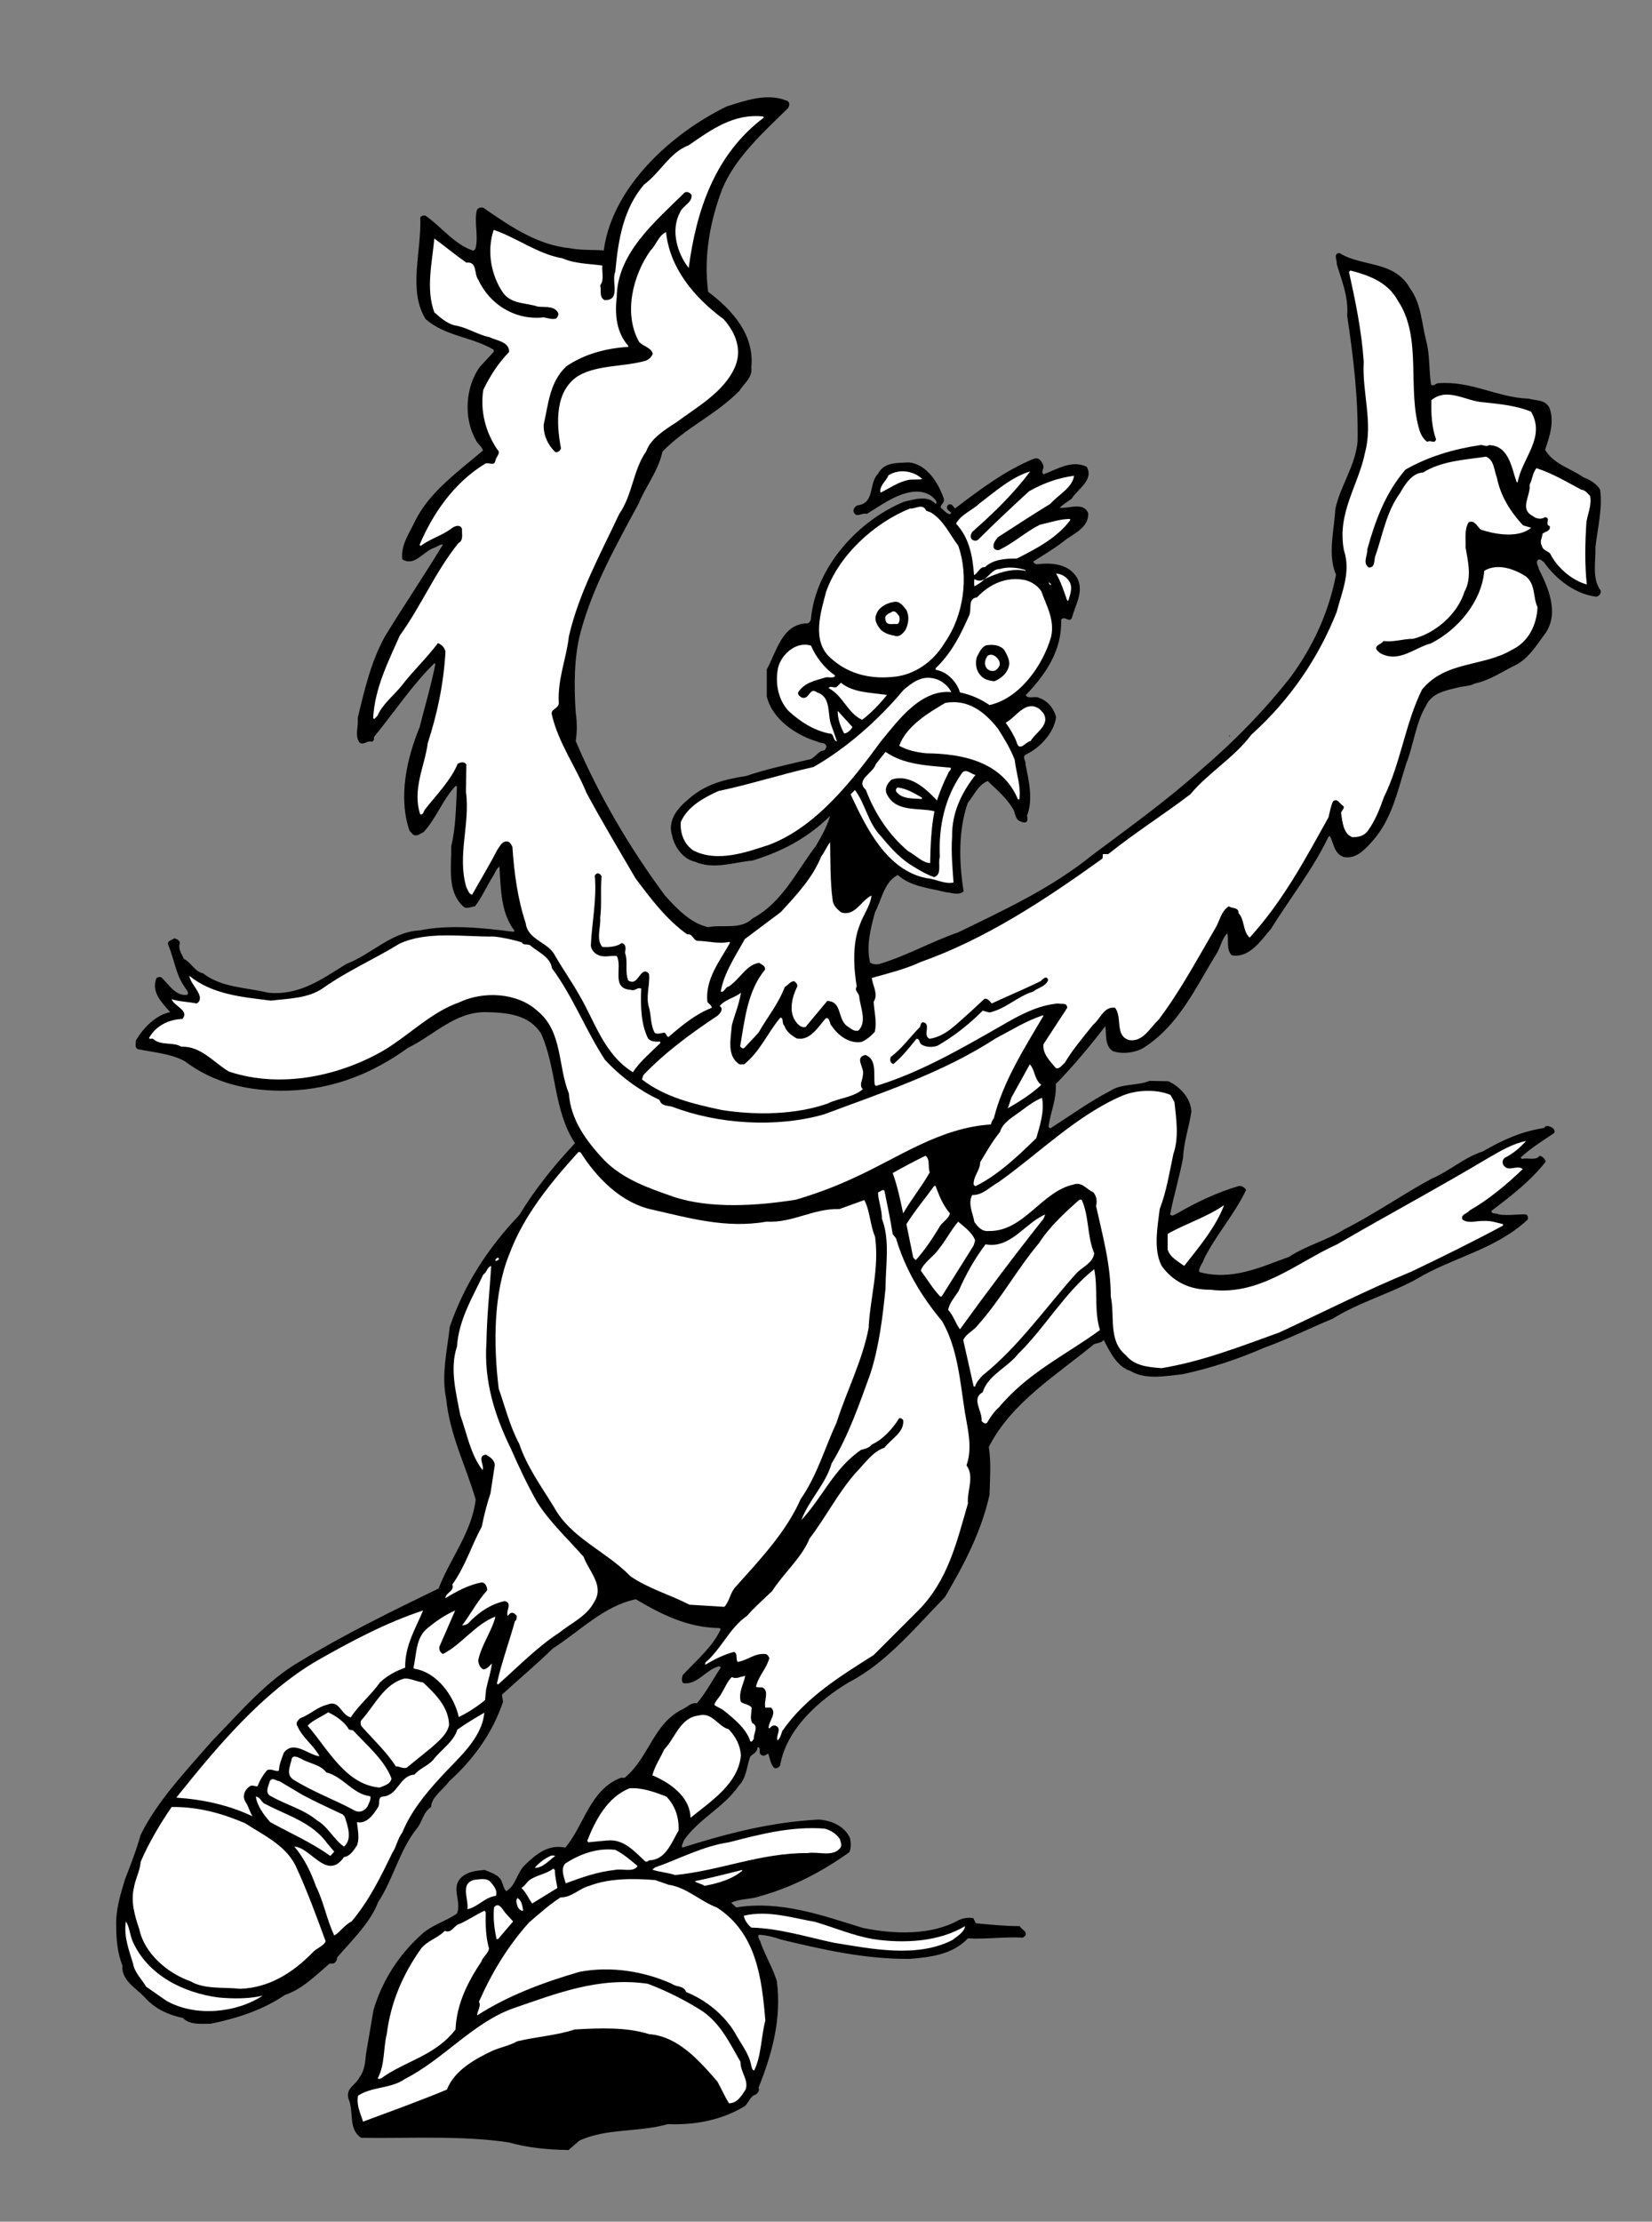 <?xml version="1.0" encoding="UTF-8" standalone="no"?>
<svg
   xmlns:dc="http://purl.org/dc/elements/1.1/"
   xmlns:cc="http://creativecommons.org/ns#"
   xmlns:rdf="http://www.w3.org/1999/02/22-rdf-syntax-ns#"
   xmlns:svg="http://www.w3.org/2000/svg"
   xmlns="http://www.w3.org/2000/svg"
   viewBox="0 0 612 822.667"
   height="822.667"
   width="612"
   xml:space="preserve"
   id="svg2"
   version="1.1"><rect x="0" y="0" width="612" height="822.667" fill="#808080" stroke="none"/><defs
     id="defs6" /><g
     transform="matrix(1.333,0,0,-1.333,0,822.667)"
     id="g10"><g
       transform="scale(0.1)"
       id="g12"><path
         id="path14"
         style="fill:#000000;fill-opacity:1;fill-rule:nonzero;stroke:none"
         d="m 2186,5892 c 11,-4 8,-16 3,-22 -67,-65 -147,-138 -182,-224 -33,-87 -52,-185 -39,-285 69,-52 129,-120 120,-210 4,-28 -20,-44 -33,-65 -67,-68 -148,-101 -214,-169 -11,-53 -46,-95 -66,-144 -62,-115 -127,-230 -161,-356 -19,-70 -19,-149 -14,-225 4,-27 4,-54 0,-79 64,-150 148,-294 248,-429 35,-39 72,-77 120,-88 39,8 91,-8 123,24 84,45 122,131 176,201 16,27 32,56 40,84 -64,-63 -137,-100 -216,-124 -54,-5 -108,-26 -160,-3 -33,7 -57,42 -63,72 -14,42 15,77 46,102 45,41 101,55 160,64 55,19 113,31 171,45 20,1 26,25 46,26 3,4 7,8 5,14 -5,9 -16,5 -23,10 -59,17 -127,62 -142,126 v 75 c 27,48 42,128 114,128 6,3 9,9 9,15 14,141 130,270 259,323 28,6 65,19 87,-6 5,2 2,7 0,10 -17,23 -47,27 -72,22 -44,-9 -81,-37 -119,-60 -13,5 -30,-14 -37,7 -1,8 6,16 13,17 47,7 29,62 55,87 17,34 55,30 85,32 51,-4 84,-59 98,-101 3,-11 -8,-14 -9,-24 8,-7 17,-18 26,-19 l 4,4 c -5,5 -16,10 -11,19 2,6 9,5 13,3 l 8,-10 c 70,53 140,106 219,138 14,5 21,-6 25,-15 7,-10 -7,-21 2,-28 37,13 77,41 120,21 21,-36 -24,-61 -42,-89 -11,-8 -23,-15 -33,-25 25,-3 65,17 79,-14 4,-42 -44,-59 -69,-80 -27,-21 -55,-37 -83,-55 0,-5 6,-7 9,-8 41,5 88,2 112,-37 21,-38 -5,-76 -14,-112 -8,-15 -20,8 -30,-5 3,-83 -41,-150 -98,-209 4,-12 24,-3 34,-7 26,-8 44,-30 50,-55 -6,-44 -46,-86 -85,-104 -10,-8 2,-17 0,-26 9,-45 22,-99 4,-144 2,-4 1,-9 1,-13 -5,-10 -16,-3 -22,-1 -13,8 -11,23 -18,34 -17,29 -44,52 -70,77 -27,-11 -38,-40 -55,-60 -27,-76 -25,-165 -12,-246 -12,-13 -34,-4 -49,-3 -47,12 -97,15 -134,48 -38,-20 -44,-67 -63,-103 -12,-44 -25,-92 -14,-140 7,-6 19,-6 27,-4 76,23 144,62 219,88 127,62 256,121 370,213 104,78 208,152 307,241 89,76 174,163 246,255 63,86 106,180 126,284 -24,56 -5,123 -2,182 14,66 56,120 62,189 2,121 -12,235 -29,348 4,54 -15,97 -29,144 2,10 -11,28 7,31 63,-40 153,-20 197,-99 31,-42 32,-97 45,-147 10,-37 7,-80 13,-119 6,-8 13,3 20,3 93,7 164,-40 252,-43 20,-6 45,-2 57,-25 15,-39 0,-82 -12,-117 24,-40 70,-51 106,-76 17,-7 37,-17 47,-35 7,-53 -7,-106 -13,-159 1,-40 -10,-88 14,-120 3,-9 -4,-17 -12,-18 -57,7 -111,47 -146,97 -5,2 -8,8 -15,6 -9,-8 1,-18 2,-27 26,-51 56,-120 19,-176 -24,-32 -48,-73 -86,-91 -37,-18 -71,-42 -111,-50 -14,-8 -31,-7 -46,-11 -33,-8 -74,-15 -90,-51 -29,-49 -34,-108 -55,-161 -24,-75 -39,-153 -93,-214 -22,-25 -47,-52 -81,-45 -27,10 -27,38 -38,58 l -4,-2 c -43,-90 -107,-171 -160,-256 -29,-34 -61,-82 -109,-73 -15,15 -8,40 -12,61 -16,-15 -19,-41 -32,-60 -56,-90 -101,-193 -199,-257 -24,-15 -61,-20 -88,-10 -22,15 -17,46 -20,69 -41,-53 -89,-111 -138,-161 3,-42 -15,-78 -20,-119 l 5,-4 c 56,36 110,75 168,105 31,20 74,13 108,27 l 52,-1 c 32,-15 62,-46 64,-84 -6,-43 -21,-83 -23,-128 -10,-54 -26,-105 -36,-158 5,-7 13,0 18,2 55,32 112,59 173,77 8,1 16,-4 20,-11 -32,-68 -84,-125 -117,-192 -3,-12 -16,-24 -13,-36 91,-25 171,14 249,42 49,32 106,46 155,77 83,42 160,96 241,140 50,21 92,60 143,76 53,31 108,56 170,65 5,9 15,5 21,2 6,-3 11,-10 7,-16 -31,-21 -65,-42 -93,-68 l 4,-4 c 15,5 38,-6 49,9 8,-2 14,-8 17,-16 -41,-53 -98,-97 -151,-137 0,-11 14,-5 20,-10 26,-4 54,1 76,0 6,-4 7,-10 4,-15 -91,-84 -208,-104 -309,-165 -75,-41 -159,-64 -233,-110 -63,-26 -125,-57 -189,-80 -73,-32 -149,-57 -228,-74 -48,-5 -102,-16 -144,9 -38,12 -57,53 -74,85 l -1,1 c -6,-8 -17,-8 -26,-11 -104,-86 -230,-162 -293,-286 7,-44 3,-90 2,-133 -23,-103 -71,-194 -124,-284 -82,-84 -164,-184 -266,-236 -85,-51 -175,-131 -192,-232 -3,-5 -12,-11 -18,-5 -9,11 -10,25 -15,38 -5,-1 -11,-9 -18,-4 -12,4 1,22 -12,22 1,-13 -12,-18 -20,-26 -10,-27 -10,-59 -32,-81 -41,-60 -110,-91 -152,-151 -2,-7 -8,-15 -5,-21 120,38 244,71 379,78 35,-2 72,-18 87,-51 3,-12 4,-29 -2,-40 -76,-54 -156,-96 -245,-121 -26,-10 -57,-7 -83,-19 l 14,-13 c 125,20 241,-23 352,-57 87,-18 191,-21 267,22 12,5 26,8 40,5 l 7,-14 c 41,-4 81,-8 122,-8 5,-10 21,-14 16,-26 l -7,-6 c -51,3 -103,-5 -153,-2 -43,-45 -102,-52 -162,-57 -125,-1 -241,26 -355,53 -21,7 -41,13 -64,14 -6,-7 5,-16 6,-25 13,-35 33,-68 44,-104 14,-107 -15,-206 -51,-296 4,-7 -2,-15 -8,-19 -15,-4 -19,-22 -30,-32 -63,-38 -135,-53 -214,-50 -79,-23 -172,-11 -246,-46 l -30,-26 c -57,1 -113,6 -165,21 -130,20 -276,11 -411,13 -37,23 -20,73 -35,107 -10,31 20,39 30,61 14,18 16,41 18,64 l 21,123 c 24,81 70,154 138,214 29,24 64,33 94,54 14,35 -19,72 13,101 18,16 40,18 64,20 18,-8 41,-13 48,-34 4,-9 5,-18 12,-25 28,17 29,52 53,74 31,30 65,57 111,47 53,63 68,160 154,194 h 11 c 69,57 79,151 162,191 13,6 23,19 39,16 26,31 44,66 66,99 l -3,4 c -37,-7 -61,-53 -101,-47 -6,5 -4,17 -1,23 37,40 83,78 105,127 l -4,3 c -88,1 -161,38 -232,80 -88,-18 -156,-89 -231,-137 -46,-45 -93,-84 -141,-128 l 3,-20 c -28,-83 -79,-157 -150,-221 -17,-24 -49,-43 -50,-71 -23,-16 -24,-41 -39,-59 -50,-63 -65,-140 -108,-205 -22,-58 -72,-105 -114,-154 0,-6 -3,-13 -10,-17 H 916 C 876,683 840,646 792,630 730,588 659,565 586,550 c -28,0 -58,-4 -78,16 -37,8 -71,22 -100,51 -25,30 -71,50 -68,95 -13,33 -17,71 -17,107 -2,48 12,90 24,131 16,41 32,82 44,125 47,95 126,177 198,260 77,79 152,168 244,221 125,76 256,140 386,203 32,84 92,155 103,247 -27,93 -72,179 -82,280 -14,67 3,135 10,200 39,114 104,217 193,310 43,71 96,137 155,200 -60,90 -51,208 -94,304 -34,54 -96,59 -156,60 -85,0 -143,-65 -214,-99 -98,-71 -207,-115 -332,-119 -109,-3 -207,20 -289,82 -39,21 -86,24 -129,33 -11,3 -6,17 -6,25 21,35 55,70 95,78 -23,26 -54,56 -38,95 4,2 10,4 14,1 21,-20 39,-52 71,-48 7,6 -3,15 -7,22 -25,35 -29,79 -46,118 -2,11 11,12 17,17 7,-1 15,-6 16,-13 -6,-17 5,-30 11,-44 20,-10 31,-36 53,-40 51,-40 119,-39 181,-54 88,-9 151,39 218,80 70,27 125,89 203,93 84,17 178,7 261,-4 l 3,3 c -38,49 -38,114 -42,178 -8,-4 -12,-17 -17,-25 -18,-28 -31,-59 -51,-85 -11,-1 -25,-10 -34,1 -44,42 -31,108 -32,166 13,52 13,110 16,165 l -3,3 c -37,-38 -53,-89 -90,-129 -9,-4 -19,-14 -30,-6 l -9,10 c -32,94 -7,202 28,287 15,59 32,116 44,176 l -3,2 c -63,-62 -112,-137 -168,-205 1,-6 0,-10 -5,-13 -14,5 -23,-11 -35,-2 -14,20 -2,45 -5,68 19,78 37,157 76,227 52,85 109,169 161,255 -8,1 -16,-6 -24,-9 -30,-9 -55,-54 -89,-32 -5,40 21,74 37,109 40,79 119,135 187,193 -1,10 -16,19 -20,30 -34,60 -29,147 12,203 l 38,41 v 6 c -60,36 -134,37 -189,85 -50,80 -11,189 -15,283 4,5 13,7 18,2 44,-32 79,-79 130,-95 l 5,5 c 10,35 -4,72 4,107 3,9 17,11 23,4 73,-50 146,-100 236,-109 31,-6 63,-4 94,-6 23,176 189,326 342,400 51,16 111,38 166,16" /><path
         id="path16"
         style="fill:#ffffff;fill-opacity:1;fill-rule:nonzero;stroke:none"
         d="m 2123,5845 c -136,-102 -188,-258 -209,-418 -32,41 -51,105 -24,155 8,19 34,26 32,48 -5,7 -14,11 -20,6 -82,-81 -187,-168 -188,-290 -6,-50 0,-99 32,-135 v -3 c -63,-4 -122,-20 -172,-54 -47,-44 -50,-106 -63,-162 -1,-30 12,-57 32,-76 8,-2 14,4 16,10 -13,69 -18,160 49,202 55,31 127,24 188,42 7,3 16,11 18,19 -4,17 -26,20 -38,33 -44,79 -17,185 32,254 17,16 20,39 43,51 10,-99 77,-181 160,-242 33,-37 52,-84 32,-132 -30,-70 -106,-112 -164,-155 -31,-20 -71,-45 -83,-80 -37,-53 -38,-121 -75,-174 -52,-111 -112,-219 -140,-340 -7,-63 -32,-119 -28,-186 -1,-16 -25,-16 -19,-33 18,-77 66,-143 96,-216 43,-80 90,-158 136,-237 41,-55 87,-116 144,-156 16,3 16,-19 31,-18 29,-1 57,-9 85,-3 l 3,-2 c -29,-52 -70,-102 -63,-165 4,-5 12,-9 12,-16 -44,-17 -82,-48 -120,-81 -6,1 -6,10 -12,12 -9,-1 -18,-5 -26,-1 -12,20 -10,47 -16,70 -10,30 2,60 0,92 -1,5 -7,9 -12,9 -17,-4 -22,-40 -46,-25 -10,24 0,52 -9,77 2,11 4,23 -9,27 -15,-11 -36,-12 -54,-11 -18,21 -4,54 -6,81 5,37 0,79 4,115 -2,4 -5,7 -8,8 -5,2 -8,-2 -11,-5 6,-67 -8,-130 -11,-195 1,-12 11,-23 22,-27 16,-7 34,0 50,-2 17,-31 -17,-91 39,-94 12,-5 19,9 29,3 -2,-46 -1,-98 19,-138 8,-10 22,-9 34,-9 v -4 c -25,-25 -57,-51 -76,-81 -81,50 -106,142 -150,216 -21,37 -46,72 -67,109 -19,37 -75,42 -81,89 -22,66 -32,138 -37,212 -2,5 -5,10 -10,14 -18,6 -25,-13 -33,-24 -21,-41 -46,-82 -69,-123 -9,2 -12,14 -16,21 -26,88 11,175 -1,265 l 1,76 c -6,9 -16,6 -24,2 -19,-46 -58,-85 -91,-127 -4,-5 -4,-15 -13,-14 -23,69 12,133 21,199 26,80 44,164 49,253 -2,11 -10,20 -21,24 -29,-39 -70,-78 -99,-116 -22,-28 -56,-54 -69,-86 -4,-2 -8,-13 -12,-6 5,85 42,156 74,229 60,83 98,176 163,257 15,7 9,27 10,39 -4,13 -18,9 -26,4 -28,-22 -61,-30 -89,-51 l -3,3 c 36,85 94,171 180,224 10,9 28,-9 31,11 2,10 16,20 5,30 -32,47 -48,106 -39,165 18,38 41,74 72,106 0,29 -35,31 -55,41 -34,7 -63,28 -98,33 -21,6 -38,21 -55,36 -24,65 -6,138 0,205 30,-22 59,-46 89,-67 31,4 21,-32 33,-47 32,-70 104,-114 182,-105 11,-2 25,-7 35,-3 5,5 8,13 3,19 -13,17 -36,11 -55,14 -32,11 -71,6 -95,37 -34,48 -47,117 -27,176 65,-22 122,-67 191,-79 34,-15 73,-15 111,-20 -2,-17 6,-41 -6,-55 4,-13 -4,-33 12,-41 47,-2 18,53 30,79 8,88 22,174 80,242 45,33 72,90 124,109 62,43 125,89 207,80 l 2,-3" /><path
         id="path18"
         style="fill:#ffffff;fill-opacity:1;fill-rule:nonzero;stroke:none"
         d="m 3885,5336 c 69,-103 24,-247 61,-363 4,-10 10,-22 21,-29 8,7 20,-7 24,7 -12,33 -14,72 -13,109 45,37 97,-4 146,-6 45,-5 90,-9 131,-26 42,-72 -26,-130 -37,-196 h -3 c -14,39 -21,102 -77,103 -8,-6 -16,2 -25,0 -74,-11 -144,-32 -207,-68 -56,-65 -84,-142 -106,-221 1,-18 -14,-38 4,-51 20,0 13,22 19,34 20,58 30,121 68,173 13,23 33,56 64,57 51,32 114,35 175,44 23,-10 22,-38 30,-58 10,-50 36,-93 72,-132 7,-4 16,-4 23,-8 -36,-29 -99,-18 -139,-5 -11,8 -17,28 -34,21 -13,-19 -8,-48 -9,-70 7,-39 18,-86 -3,-123 -19,-62 -81,-116 -143,-131 -28,0 -54,-10 -82,-6 -6,-10 -26,-11 -19,-25 l 10,-9 c 52,-28 94,15 140,27 76,38 142,117 149,202 37,22 84,5 116,-16 27,-22 19,-58 32,-85 -2,-49 -25,-97 -72,-119 -79,-47 -184,-30 -249,-110 -47,-95 -59,-204 -106,-299 -11,-31 -23,-63 -43,-91 -11,-17 -27,-20 -45,-20 -25,10 -27,42 -31,67 1,7 10,12 7,19 -11,6 -16,23 -29,14 -7,-14 -9,-30 -13,-45 -64,-115 -126,-232 -219,-334 -20,18 -13,49 -31,68 1,17 -18,12 -27,19 -22,-14 -25,-41 -38,-62 -50,-85 -96,-172 -157,-253 -24,-22 -42,-61 -80,-57 -43,10 -20,63 -41,90 -31,5 -41,-31 -61,-47 -28,-35 -57,-69 -79,-106 -8,-6 -15,-19 -25,-14 -17,20 -37,40 -34,66 l 66,101 c -1,16 -16,9 -26,12 -56,-5 -106,-32 -154,-60 -114,-65 -227,-131 -351,-169 l -4,3 c -4,29 7,71 -26,83 -32,-7 -1,-36 -7,-56 0,-13 -12,-28 0,-39 -26,-23 -66,-24 -98,-40 -89,-31 -197,-33 -294,-18 -79,17 -157,35 -222,85 l 4,12 c 62,65 134,117 206,165 8,7 18,19 6,27 16,19 41,22 59,37 -4,-30 -17,-60 -25,-90 -3,-37 -15,-86 21,-109 h 13 c 46,37 65,88 101,130 10,-2 3,-17 11,-23 5,-16 20,-27 34,-35 37,-8 60,32 81,56 12,3 9,-15 17,-22 18,-27 49,-49 82,-44 14,6 27,17 37,28 7,28 -2,58 -3,84 14,21 -3,44 -5,66 46,13 92,24 135,44 181,64 345,172 505,287 3,3 1,9 2,13 h 15 c 75,60 153,109 228,166 51,61 120,100 170,166 109,98 187,215 237,341 14,55 40,110 20,171 -20,104 41,181 59,273 22,83 -9,167 -4,251 -6,86 -23,168 -41,249 l 4,4 c 51,-13 104,-32 132,-84" /><path
         id="path20"
         style="fill:#ffffff;fill-opacity:1;fill-rule:nonzero;stroke:none"
         d="m 4395,4811 c 10,0 18,-11 24,-17 5,-26 -6,-48 -10,-72 -4,-58 -5,-120 1,-174 -41,11 -83,47 -102,86 -8,8 -21,9 -23,22 -7,11 1,22 2,33 7,6 23,7 20,21 -16,5 5,22 -13,25 -11,-7 -24,-5 -34,3 -39,20 -5,57 -9,87 8,15 8,33 19,46 44,-14 84,-38 125,-60" /><path
         id="path22"
         style="fill:#ffffff;fill-opacity:1;fill-rule:nonzero;stroke:none"
         d="m 2563,4841 c -10,-3 -28,0 -40,-3 -28,-6 -51,-23 -76,-35 -4,19 16,32 22,48 29,19 70,13 94,-10" /><path
         id="path24"
         style="fill:#ffffff;fill-opacity:1;fill-rule:nonzero;stroke:none"
         d="m 2863,4862 c -46,-62 -102,-116 -161,-168 -3,-5 -6,-12 -3,-18 4,-7 13,-8 19,-4 47,47 93,90 142,135 39,22 80,37 125,43 -5,-34 -43,-52 -66,-78 -49,-30 -98,-62 -146,-93 -7,-9 -15,-19 -11,-30 4,-6 12,-7 17,-4 39,19 73,50 111,69 28,6 56,16 84,16 v -4 c -38,-50 -95,-79 -148,-106 -33,0 -65,-2 -89,-24 -14,2 -19,-17 -30,-22 -4,53 -13,103 -50,143 14,26 44,36 65,56 45,34 90,74 141,89" /><path
         id="path26"
         style="fill:#ffffff;fill-opacity:1;fill-rule:nonzero;stroke:none"
         d="m 2587,4748 c 36,-22 52,-61 76,-92 31,-88 14,-196 -37,-269 -32,-54 -86,-92 -147,-96 -65,-6 -124,10 -171,53 -53,47 -27,127 -12,184 36,102 134,191 233,231 15,-2 35,16 45,-6 l 13,-5" /><path
         id="path28"
         style="fill:#ffffff;fill-opacity:1;fill-rule:nonzero;stroke:none"
         d="m 2850,4588 v -2 c -41,8 -79,-7 -114,-23 -7,-8 -18,-15 -28,-20 -1,6 -1,14 0,20 32,-19 42,29 71,28 22,7 50,4 71,-3" /><path
         id="path30"
         style="fill:#ffffff;fill-opacity:1;fill-rule:nonzero;stroke:none"
         d="m 2972,4556 c 10,-16 2,-37 -3,-53 h -3 c -9,25 -17,52 -31,75 15,0 29,-9 37,-22" /><path
         id="path32"
         style="fill:#ffffff;fill-opacity:1;fill-rule:nonzero;stroke:none"
         d="m 2894,4529 c 14,-40 38,-79 27,-127 -22,-77 -86,-170 -171,-189 -25,17 -52,29 -82,35 -9,30 -36,58 -68,63 v 4 c 45,43 70,94 93,146 9,17 -5,48 22,51 36,38 83,59 135,48 17,-5 34,-15 44,-31" /><path
         id="path34"
         style="fill:#ffffff;fill-opacity:1;fill-rule:nonzero;stroke:none"
         d="m 2921,4548 -2,-2 -5,7 c 3,1 6,-3 7,-5" /><path
         id="path36"
         style="fill:#000000;fill-opacity:1;fill-rule:nonzero;stroke:none"
         d="m 2519,4477 c 9,-18 6,-39 -3,-56 -7,-10 -18,-21 -31,-15 -14,2 -27,7 -37,16 -10,12 -19,26 -13,42 6,20 28,32 47,35 17,5 28,-10 37,-22" /><path
         id="path38"
         style="fill:#ffffff;fill-opacity:1;fill-rule:nonzero;stroke:none"
         d="m 2499,4460 c 2,-7 2,-18 -5,-22 -12,2 -31,-6 -33,12 -5,14 12,18 20,23 9,2 13,-8 18,-13" /><path
         id="path40"
         style="fill:#000000;fill-opacity:1;fill-rule:nonzero;stroke:none"
         d="m 2791,4366 c 7,-12 14,-25 14,-39 -3,-23 -21,-40 -42,-48 -15,2 -30,5 -40,19 -11,13 -13,33 -8,49 7,12 12,27 26,32 19,3 38,1 50,-13" /><path
         id="path42"
         style="fill:#ffffff;fill-opacity:1;fill-rule:nonzero;stroke:none"
         d="m 2254,4378 c 14,-33 38,-63 67,-83 -3,-10 -20,-2 -29,-6 -27,-8 -57,-14 -74,-41 -1,-7 5,-11 10,-14 22,-8 21,31 43,14 41,-13 27,-62 40,-93 5,-14 11,-30 15,-43 -13,3 -6,23 -22,22 -43,9 -79,32 -113,63 -27,30 -36,71 -30,112 5,40 49,83 93,69" /><path
         id="path44"
         style="fill:#ffffff;fill-opacity:1;fill-rule:nonzero;stroke:none"
         d="m 2778,4332 c 3,-10 -5,-18 -12,-23 -11,-4 -23,1 -27,12 -4,10 0,20 5,28 12,11 31,-4 34,-17" /><path
         id="path46"
         style="fill:#ffffff;fill-opacity:1;fill-rule:nonzero;stroke:none"
         d="m 2644,4249 c -84,8 -146,-76 -196,-137 -81,-111 -181,-238 -310,-287 -64,-21 -144,-50 -211,-16 -27,18 -37,49 -35,79 19,44 65,68 104,86 90,19 176,47 265,67 91,52 180,130 250,214 24,20 49,40 84,32 20,-4 39,-19 49,-38" /><path
         id="path48"
         style="fill:#ffffff;fill-opacity:1;fill-rule:nonzero;stroke:none"
         d="m 2465,4241 c -20,-25 -44,-50 -69,-69 -40,18 -53,67 -93,88 5,9 15,-2 23,4 l 11,11 c 34,-28 83,-27 128,-34" /><path
         id="path50"
         style="fill:#ffffff;fill-opacity:1;fill-rule:nonzero;stroke:none"
         d="m 2820,4061 c 4,-37 18,-73 13,-110 h -4 c -43,104 -153,127 -255,128 -27,3 -52,8 -75,21 21,56 81,91 128,119 62,11 108,-23 146,-71 18,-28 35,-56 47,-87" /><path
         id="path52"
         style="fill:#ffffff;fill-opacity:1;fill-rule:nonzero;stroke:none"
         d="m 2900,4190 c 19,-32 -21,-52 -36,-77 -13,-1 -31,-33 -39,-2 -7,18 -18,36 -30,53 29,15 55,65 94,38 l 11,-12" /><path
         id="path54"
         style="fill:#ffffff;fill-opacity:1;fill-rule:nonzero;stroke:none"
         d="m 2369,4152 c -4,-8 -13,-17 -23,-18 -10,19 -18,40 -18,63 l 41,-45" /><path
         id="path56"
         style="fill:#000000;fill-opacity:1;fill-rule:nonzero;stroke:none"
         d="m 3418,4125 -3,3 h 3 z" /><path
         id="path58"
         style="fill:#ffffff;fill-opacity:1;fill-rule:nonzero;stroke:none"
         d="m 2642,4039 c 3,-6 -6,-10 -7,-16 -12,-24 -23,-50 -31,-75 -33,35 -76,74 -126,58 -12,-10 -21,-26 -13,-41 25,-51 88,-36 132,-47 -9,-46 -11,-93 -12,-144 -22,1 -40,22 -61,33 -56,47 -94,108 -118,171 -30,27 21,46 28,71 l 27,34 c 51,-36 117,-38 181,-44" /><path
         id="path60"
         style="fill:#ffffff;fill-opacity:1;fill-rule:nonzero;stroke:none"
         d="m 2711,4019 c -39,-50 -66,-105 -65,-172 -3,-42 1,-85 4,-127 -26,-5 -49,10 -74,12 -112,21 -170,143 -212,233 l 12,12 c 29,-38 36,-91 72,-128 22,-27 48,-56 77,-76 23,-15 46,-29 71,-38 23,7 10,38 16,57 -4,83 14,164 60,230 11,18 26,-1 39,-3" /><path
         id="path62"
         style="fill:#ffffff;fill-opacity:1;fill-rule:nonzero;stroke:none"
         d="m 2562,3956 v -4 c -25,2 -57,-1 -72,22 -1,5 2,9 5,10 25,-3 46,-16 67,-28" /><path
         id="path64"
         style="fill:#ffffff;fill-opacity:1;fill-rule:nonzero;stroke:none"
         d="m 2307,3832 c 1,-52 0,-109 7,-161 1,-14 13,-26 24,-34 38,-12 55,33 84,47 -3,-29 -24,-55 -33,-83 -20,-49 -17,-117 -8,-170 -8,-11 7,-18 7,-29 3,-29 22,-68 -2,-93 -11,-4 -21,5 -30,11 -30,19 -14,70 -57,71 -20,-24 -41,-49 -60,-72 -9,-3 -17,3 -23,9 -27,30 -15,73 0,104 0,6 -4,11 -9,14 -11,0 -17,-12 -26,-16 -17,-46 -49,-85 -73,-127 l -40,-43 c -5,-2 -8,1 -11,5 13,75 20,153 69,213 2,11 -10,14 -16,19 -36,-5 -54,-46 -85,-66 -10,-1 -12,-18 -22,-14 9,52 41,99 67,146 33,25 67,50 100,75 45,49 89,96 112,154 10,13 16,29 25,40" /><path
         id="path66"
         style="fill:#ffffff;fill-opacity:1;fill-rule:nonzero;stroke:none"
         d="m 1450,3554 c 5,-10 17,-3 24,-9 22,-19 55,-31 60,-63 59,-80 93,-171 147,-254 44,-48 97,-86 152,-112 5,-18 23,-15 36,-19 125,-48 288,-59 421,-21 163,61 329,115 477,211 44,23 85,49 131,64 l 2,-1 c -54,-92 -112,-182 -138,-285 -4,-5 -7,-11 -8,-17 -142,-9 -255,-91 -378,-147 -53,-25 -107,-45 -164,-62 -107,-17 -238,-26 -340,8 -68,24 -138,47 -192,101 -51,54 -94,113 -99,186 -31,76 -17,172 -87,229 -56,52 -152,56 -218,24 -75,-26 -135,-87 -204,-130 -123,-73 -289,-111 -436,-62 -43,26 -78,71 -132,69 -23,14 -58,2 -79,22 -3,1 -9,-2 -11,2 19,34 55,52 93,53 20,24 -23,35 -30,55 20,-7 46,-7 69,-12 8,3 11,12 9,20 -6,21 -25,36 -29,57 64,-52 146,-59 227,-69 50,6 104,6 145,35 68,48 142,80 212,123 77,36 175,19 263,20 27,-3 53,-9 77,-16" /><path
         id="path68"
         style="fill:#000000;fill-opacity:1;fill-rule:nonzero;stroke:none"
         d="m 2913,3449 c -7,-18 -28,-21 -42,-32 -43,-13 -76,-48 -121,-58 l -19,5 c -39,-39 -80,-71 -125,-97 -12,-5 -31,-5 -43,2 -10,4 -5,17 -16,17 -19,-24 -40,-50 -64,-70 -5,1 -8,5 -9,10 l 1,9 c 32,24 54,56 82,84 1,4 2,11 7,13 26,-3 -1,-36 19,-46 45,6 77,43 112,73 l 41,38 c 9,2 15,-7 20,-13 45,21 91,40 136,62 5,5 17,18 21,3" /><path
         id="path70"
         style="fill:#ffffff;fill-opacity:1;fill-rule:nonzero;stroke:none"
         d="m 2894,3158 c -27,-25 -60,-46 -93,-65 l 10,30 51,92 c 15,-16 12,-42 32,-57" /><path
         id="path72"
         style="fill:#ffffff;fill-opacity:1;fill-rule:nonzero;stroke:none"
         d="m 3264,3110 c 5,-47 13,-98 -3,-144 -11,-51 -19,-104 -38,-153 -6,-49 -18,-112 5,-157 31,-45 80,-68 135,-67 138,-18 240,75 353,126 141,82 283,158 422,241 33,19 67,39 103,46 -17,-19 -37,-36 -58,-46 -8,-5 -9,-16 -4,-22 14,-19 37,3 53,-10 -45,-43 -95,-85 -148,-115 -6,-9 -27,-11 -19,-26 19,-11 38,-2 60,-3 19,1 35,-5 52,-9 v -4 c -84,-45 -169,-87 -255,-128 -124,-51 -244,-112 -367,-169 -106,-38 -212,-80 -327,-99 -37,3 -75,6 -99,36 -50,40 -30,108 -42,163 0,90 -23,170 -41,252 4,14 1,28 -8,38 -18,7 -31,30 -55,21 -88,-19 -138,-131 -235,-129 -19,-2 -30,11 -40,25 -4,24 -19,51 -6,75 29,-1 48,22 72,35 114,81 218,186 343,240 39,17 96,20 136,3 l 11,-20" /><path
         id="path74"
         style="fill:#ffffff;fill-opacity:1;fill-rule:nonzero;stroke:none"
         d="m 2896,3122 c 7,-39 -6,-77 -16,-112 -52,-51 -106,-102 -168,-133 -2,0 -4,1 -6,3 -2,24 18,40 18,63 17,28 33,57 55,84 8,28 40,44 62,61 17,13 35,26 55,34" /><path
         id="path76"
         style="fill:#ffffff;fill-opacity:1;fill-rule:nonzero;stroke:none"
         d="m 1614,2970 c 45,-72 114,-140 196,-158 102,-23 207,-54 320,-34 74,-4 129,37 203,35 l 69,25 c 16,-30 16,-70 30,-102 12,-90 -14,-169 -18,-254 -18,-92 -61,-174 -89,-262 -33,-71 -54,-147 -100,-213 -40,-91 -113,-168 -183,-246 -13,-16 -15,-38 -29,-53 l -97,6 c -54,28 -113,44 -164,79 -69,71 -165,105 -213,193 -35,57 -75,112 -96,175 -26,48 -39,102 -57,153 -15,123 -15,265 30,375 39,105 113,196 192,283 l 6,-2" /><path
         id="path78"
         style="fill:#ffffff;fill-opacity:1;fill-rule:nonzero;stroke:none"
         d="m 2584,2915 c -22,-39 -52,-76 -74,-114 -8,38 -16,76 -29,112 30,17 60,33 91,48 14,-10 6,-33 12,-46" /><path
         id="path80"
         style="fill:#ffffff;fill-opacity:1;fill-rule:nonzero;stroke:none"
         d="m 2600,2877 c 10,-26 20,-53 40,-76 -4,-17 -24,-25 -31,-41 -19,-31 -39,-61 -64,-89 l -7,7 -19,93 c 23,37 52,71 77,106 h 4" /><path
         id="path82"
         style="fill:#ffffff;fill-opacity:1;fill-rule:nonzero;stroke:none"
         d="m 2458,2864 c 8,-40 17,-82 23,-121 l 9,-11 c 25,-84 69,-160 128,-230 44,-76 50,-168 64,-256 8,-47 21,-97 4,-145 23,-31 1,-70 4,-106 -31,-106 -55,-214 -139,-298 l -123,-123 c -90,-57 -189,-117 -254,-211 -3,-9 -6,-21 -13,-26 -6,14 14,33 -6,41 -6,2 -11,-2 -15,-6 v -1 h -4 c 0,20 24,41 7,57 h -16 c -5,19 12,46 -8,56 -6,1 -14,-1 -18,2 6,29 30,51 37,80 -2,5 -7,12 -13,11 -29,2 -48,-18 -75,-22 -6,9 1,23 -10,28 -29,-8 -55,-21 -80,-36 v 6 c 45,38 66,95 116,130 22,25 45,45 70,69 32,50 82,92 104,146 45,59 77,123 126,180 25,25 48,61 82,72 19,25 56,43 52,77 -3,3 -6,6 -11,5 -18,-29 -45,-59 -76,-73 -8,-10 -19,-12 -30,-15 -75,-51 -107,-132 -166,-195 21,56 68,100 84,157 48,79 77,165 108,250 24,75 34,156 42,237 0,64 13,133 -10,193 0,26 -10,49 -11,73 6,2 13,10 18,5" /><path
         id="path84"
         style="fill:#ffffff;fill-opacity:1;fill-rule:nonzero;stroke:none"
         d="m 3006,2839 c 21,-45 15,-102 35,-149 -4,-28 -33,-37 -51,-57 -85,-95 -159,-202 -259,-282 -9,-10 -18,-19 -21,-31 h -4 l -29,129 c 8,18 28,25 41,42 64,72 108,154 170,228 29,45 71,84 112,120 h 6" /><path
         id="path86"
         style="fill:#ffffff;fill-opacity:1;fill-rule:nonzero;stroke:none"
         d="m 3402,2824 c -23,-61 -70,-117 -111,-169 -16,12 -40,24 -46,46 v 43 c 51,29 108,46 157,80" /><path
         id="path88"
         style="fill:#ffffff;fill-opacity:1;fill-rule:nonzero;stroke:none"
         d="m 2900,2786 c -80,-101 -157,-203 -232,-307 -12,15 -18,38 -33,54 4,20 18,35 29,52 20,46 44,89 75,130 70,-13 109,59 166,83 l -5,-12" /><path
         id="path90"
         style="fill:#ffffff;fill-opacity:1;fill-rule:nonzero;stroke:none"
         d="m 2710,2726 -4,-14 -89,-142 h -4 c -21,22 -36,48 -54,72 8,23 36,39 50,60 20,24 34,53 54,76 18,-16 39,-30 47,-52" /><path
         id="path92"
         style="fill:#ffffff;fill-opacity:1;fill-rule:nonzero;stroke:none"
         d="m 1385,2672 c -3,-1 -5,-4 -8,-3 -2,3 3,8 7,9 2,-1 4,-5 1,-6" /><path
         id="path94"
         style="fill:#ffffff;fill-opacity:1;fill-rule:nonzero;stroke:none"
         d="m 1365,2655 c -4,-69 -12,-139 -13,-211 -8,-110 24,-207 68,-297 22,-50 45,-99 72,-147 35,-56 85,-102 130,-153 14,-40 59,-80 29,-126 -21,-40 -64,-58 -97,-85 -59,-38 -114,-94 -170,-144 l -3,3 c 13,59 34,115 50,173 5,3 5,10 5,15 -5,6 -11,11 -18,7 -2,-2 -5,-4 -6,-7 h -1 c -6,14 14,35 -8,41 -39,-8 -74,-32 -103,-63 -5,-3 -11,-4 -16,-5 24,32 42,67 70,98 0,10 -5,21 -15,22 -36,-7 -69,-24 -101,-44 0,16 26,19 19,38 36,50 53,108 82,161 6,31 14,62 24,92 l 12,78 c 0,15 -14,24 -25,30 -25,-5 -3,-29 -9,-43 -34,44 -43,101 -62,153 -11,60 -30,128 -9,190 5,75 43,136 73,200 11,7 10,20 22,24" /><path
         id="path96"
         style="fill:#ffffff;fill-opacity:1;fill-rule:nonzero;stroke:none"
         d="m 3041,2646 c 11,-56 -1,-116 16,-169 -94,-69 -199,-117 -280,-214 -15,-13 -25,-29 -34,-44 -6,-4 -11,1 -15,5 3,28 -30,62 3,80 15,48 68,68 99,107 77,76 128,169 211,235" /><path
         id="path98"
         style="fill:#ffffff;fill-opacity:1;fill-rule:nonzero;stroke:none"
         d="m 1176,1698 c -21,-50 -51,-98 -50,-159 -25,-9 -49,-21 -70,-41 -24,-34 -60,-64 -81,-97 -28,6 -31,51 -66,35 -27,-6 -48,-28 -74,-37 -7,-5 -15,-15 -8,-23 13,-31 45,-53 61,-83 -31,3 -71,46 -99,10 -6,-16 -13,-32 -14,-50 -9,-4 -21,7 -33,1 -11,-13 -20,-28 -26,-44 -6,-2 -14,4 -21,0 -17,-11 -22,-30 -12,-45 8,-12 11,-27 19,-39 -65,31 -137,47 -212,52 112,140 239,292 392,381 95,54 191,105 294,139" /><path
         id="path100"
         style="fill:#ffffff;fill-opacity:1;fill-rule:nonzero;stroke:none"
         d="m 1221,1597 c -1,-8 2,-16 10,-20 53,27 90,83 146,104 -11,-43 -39,-78 -48,-122 1,-10 5,-21 15,-25 10,2 17,10 23,17 -2,-22 -11,-48 -16,-72 l -3,-30 c -23,-19 -48,-35 -73,-47 -13,58 -60,124 -123,134 l -3,2 c 9,40 6,87 42,113 23,19 47,35 74,47 l -44,-101" /><path
         id="path102"
         style="fill:#ffffff;fill-opacity:1;fill-rule:nonzero;stroke:none"
         d="m 2071,1516 c -4,-22 -20,-47 -12,-72 9,-7 24,-7 30,-16 0,-14 -6,-30 2,-43 19,-9 2,-30 4,-44 -3,-2 -5,-11 -10,-6 -11,35 -46,63 -76,87 -8,5 -17,8 -24,14 4,12 15,21 21,33 9,15 16,33 28,44 12,-7 25,2 37,3" /><path
         id="path104"
         style="fill:#ffffff;fill-opacity:1;fill-rule:nonzero;stroke:none"
         d="m 1176,1498 c 35,-33 71,-69 72,-118 -5,-26 -29,-45 -49,-63 l -69,-56 c -10,-3 -20,4 -30,4 -25,39 -64,76 -96,112 -2,5 -3,13 1,17 37,41 63,101 120,115 18,0 33,-9 51,-11" /><path
         id="path106"
         style="fill:#ffffff;fill-opacity:1;fill-rule:nonzero;stroke:none"
         d="m 970,1367 11,-2 c 39,-42 88,-83 107,-134 -3,-16 -21,-20 -33,-25 -94,8 -143,106 -200,172 15,16 38,24 57,37 22,-10 46,-27 58,-48" /><path
         id="path108"
         style="fill:#ffffff;fill-opacity:1;fill-rule:nonzero;stroke:none"
         d="m 1346,1414 c -7,-73 -73,-126 -122,-180 -44,-48 -82,-95 -106,-153 -13,-17 -16,-39 -28,-57 -32,-66 -64,-132 -113,-190 -19,-9 -31,-29 -48,-39 -21,44 -29,93 -51,137 -14,39 -32,77 -60,110 46,-2 91,-97 138,-29 17,2 27,19 36,32 8,20 2,44 0,65 28,-6 47,23 59,42 6,9 -3,27 13,29 43,3 45,58 88,61 15,18 37,24 52,41 22,29 57,50 67,84 24,17 49,32 75,47" /><path
         id="path110"
         style="fill:#ffffff;fill-opacity:1;fill-rule:nonzero;stroke:none"
         d="m 2025,1368 c 20,-21 32,-44 34,-72 -6,-78 -83,-128 -140,-174 -1,59 -58,98 -106,118 6,24 22,48 33,72 31,32 44,88 95,94 38,11 54,-30 84,-38" /><path
         id="path112"
         style="fill:#ffffff;fill-opacity:1;fill-rule:nonzero;stroke:none"
         d="m 907,1248 c 46,-11 74,-61 122,-66 3,-8 -4,-20 -8,-29 -8,-12 -22,-18 -35,-11 -57,31 -117,52 -172,87 -19,14 -8,36 -4,53 1,17 19,8 27,4 23,-14 52,-15 70,-38" /><path
         id="path114"
         style="fill:#ffffff;fill-opacity:1;fill-rule:nonzero;stroke:none"
         d="m 840,1186 c 37,-20 75,-37 113,-55 l 5,-6 c 8,-24 22,-63 -2,-83 -28,19 -44,55 -74,72 -38,32 -85,43 -127,67 -21,8 -9,29 -5,43 7,12 17,0 26,0 l 64,-38" /><path
         id="path116"
         style="fill:#ffffff;fill-opacity:1;fill-rule:nonzero;stroke:none"
         d="m 1852,1181 c 25,-26 35,-58 34,-94 -19,-32 -36,-83 -82,-83 -3,-3 -7,-5 -11,-3 -30,28 -60,63 -106,58 l -52,-5 -3,4 c 22,56 56,122 118,146 37,2 70,-11 102,-23" /><path
         id="path118"
         style="fill:#ffffff;fill-opacity:1;fill-rule:nonzero;stroke:none"
         d="m 738,1160 c 60,-32 130,-50 173,-111 l 18,-21 -11,-12 c -53,38 -111,63 -167,94 -19,21 -37,47 -40,71 13,-1 16,-18 27,-21" /><path
         id="path120"
         style="fill:#ffffff;fill-opacity:1;fill-rule:nonzero;stroke:none"
         d="m 681,1107 c 49,-32 111,-60 140,-117 32,-69 58,-140 84,-211 -6,-14 -26,-19 -37,-32 -56,-57 -121,-97 -200,-100 -47,5 -100,-2 -139,21 -63,22 -128,77 -142,145 -12,35 -24,75 -15,114 4,25 17,47 19,73 23,53 53,104 86,152 74,1 141,-18 204,-45" /><path
         id="path122"
         style="fill:#ffffff;fill-opacity:1;fill-rule:nonzero;stroke:none"
         d="m 2334,1063 c 2,-8 7,-17 1,-25 -21,-26 -61,-9 -90,-14 -132,1 -244,-49 -369,-61 -20,7 -43,8 -63,15 l 7,6 c 69,24 132,59 206,70 85,22 173,45 265,38 17,-4 33,-14 43,-29" /><path
         id="path124"
         style="fill:#ffffff;fill-opacity:1;fill-rule:nonzero;stroke:none"
         d="m 1772,988 c -12,-19 -43,-6 -64,-11 -48,-5 -92,-21 -136,-37 -4,17 -15,39 -1,55 40,26 88,44 139,38 22,-11 43,-29 62,-45" /><path
         id="path126"
         style="fill:#ffffff;fill-opacity:1;fill-rule:nonzero;stroke:none"
         d="m 1543,1016 c -17,-12 -35,-34 -57,-33 13,15 29,27 46,34 4,0 8,1 11,-1" /><path
         id="path128"
         style="fill:#ffffff;fill-opacity:1;fill-rule:nonzero;stroke:none"
         d="m 1542,977 c 0,-18 5,-35 7,-50 l -70,-43 c -10,13 -16,30 -30,43 12,7 16,20 29,26 19,11 42,14 60,28 l 4,-4" /><path
         id="path130"
         style="fill:#ffffff;fill-opacity:1;fill-rule:nonzero;stroke:none"
         d="m 2063,975 c -29,-24 -67,-35 -105,-42 -8,6 -21,7 -27,13 44,9 87,20 131,31 l 1,-2" /><path
         id="path132"
         style="fill:#ffffff;fill-opacity:1;fill-rule:nonzero;stroke:none"
         d="m 1361,946 c 10,-11 23,-26 17,-41 -30,-3 -50,-31 -79,-37 4,29 -22,73 21,82 13,1 30,5 41,-4" /><path
         id="path134"
         style="fill:#ffffff;fill-opacity:1;fill-rule:nonzero;stroke:none"
         d="m 1858,936 c 50,-7 88,-46 134,-63 110,-71 125,-195 135,-314 -12,-46 -11,-98 -31,-139 -5,1 -7,8 -8,13 -6,34 -29,61 -45,91 -31,52 -82,92 -136,114 -7,19 -28,13 -40,23 -76,34 -168,50 -257,33 -99,-29 -197,-65 -284,-121 0,12 12,26 5,38 35,79 79,153 139,220 29,25 57,50 88,70 30,-1 52,25 80,32 54,21 121,21 183,16 l 37,-13" /><path
         id="path136"
         style="fill:#ffffff;fill-opacity:1;fill-rule:nonzero;stroke:none"
         d="m 1454,864 c -6,-2 -12,5 -15,10 -2,8 -8,20 0,25 11,-8 13,-22 15,-35" /><path
         id="path138"
         style="fill:#ffffff;fill-opacity:1;fill-rule:nonzero;stroke:none"
         d="m 1426,834 -42,-49 h -4 c -6,28 -10,58 -7,88 14,19 26,-11 34,-18 l 19,-21" /><path
         id="path140"
         style="fill:#ffffff;fill-opacity:1;fill-rule:nonzero;stroke:none"
         d="m 1350,859 c -1,-33 0,-69 9,-100 -2,-14 -17,-23 -21,-36 -38,-57 -69,-118 -72,-189 -57,-74 -140,-87 -207,-136 -3,0 -7,-4 -9,1 20,37 15,83 25,123 11,87 44,164 94,235 19,25 46,29 67,51 18,-8 25,13 38,18 25,10 48,27 73,38 l 3,-5" /><path
         id="path142"
         style="fill:#ffffff;fill-opacity:1;fill-rule:nonzero;stroke:none"
         d="m 2427,785 c 87,-13 183,-7 255,36 -2,-17 -23,-29 -36,-39 -99,-50 -224,-24 -329,-7 -75,16 -151,40 -229,42 -10,8 -19,21 -21,33 67,16 134,-6 198,-17 54,-16 105,-38 162,-48" /><path
         id="path144"
         style="fill:#ffffff;fill-opacity:1;fill-rule:nonzero;stroke:none"
         d="m 369,778 c 43,-95 142,-142 237,-155 41,-4 88,-4 124,5 -72,-48 -188,-60 -268,-14 l -56,39 c -12,21 -32,39 -36,63 -11,38 -27,76 -20,118 10,-15 11,-38 19,-56" /><path
         id="path146"
         style="fill:#ffffff;fill-opacity:1;fill-rule:nonzero;stroke:none"
         d="m 1952,585 c 52,-36 77,-91 106,-141 -1,-28 24,-51 14,-77 -11,-17 -23,-38 -46,-38 -12,19 -21,40 -32,60 -51,59 -110,126 -190,132 -63,20 -138,17 -207,13 -51,-17 -107,-20 -160,-33 -21,-12 -45,-16 -68,-26 -47,-22 -106,-54 -127,-108 -77,-32 -155,-60 -233,-89 -7,23 -19,45 -14,72 39,26 92,19 131,47 105,53 190,157 301,196 117,40 236,88 373,68 53,-20 103,-45 152,-76" /></g></g></svg>